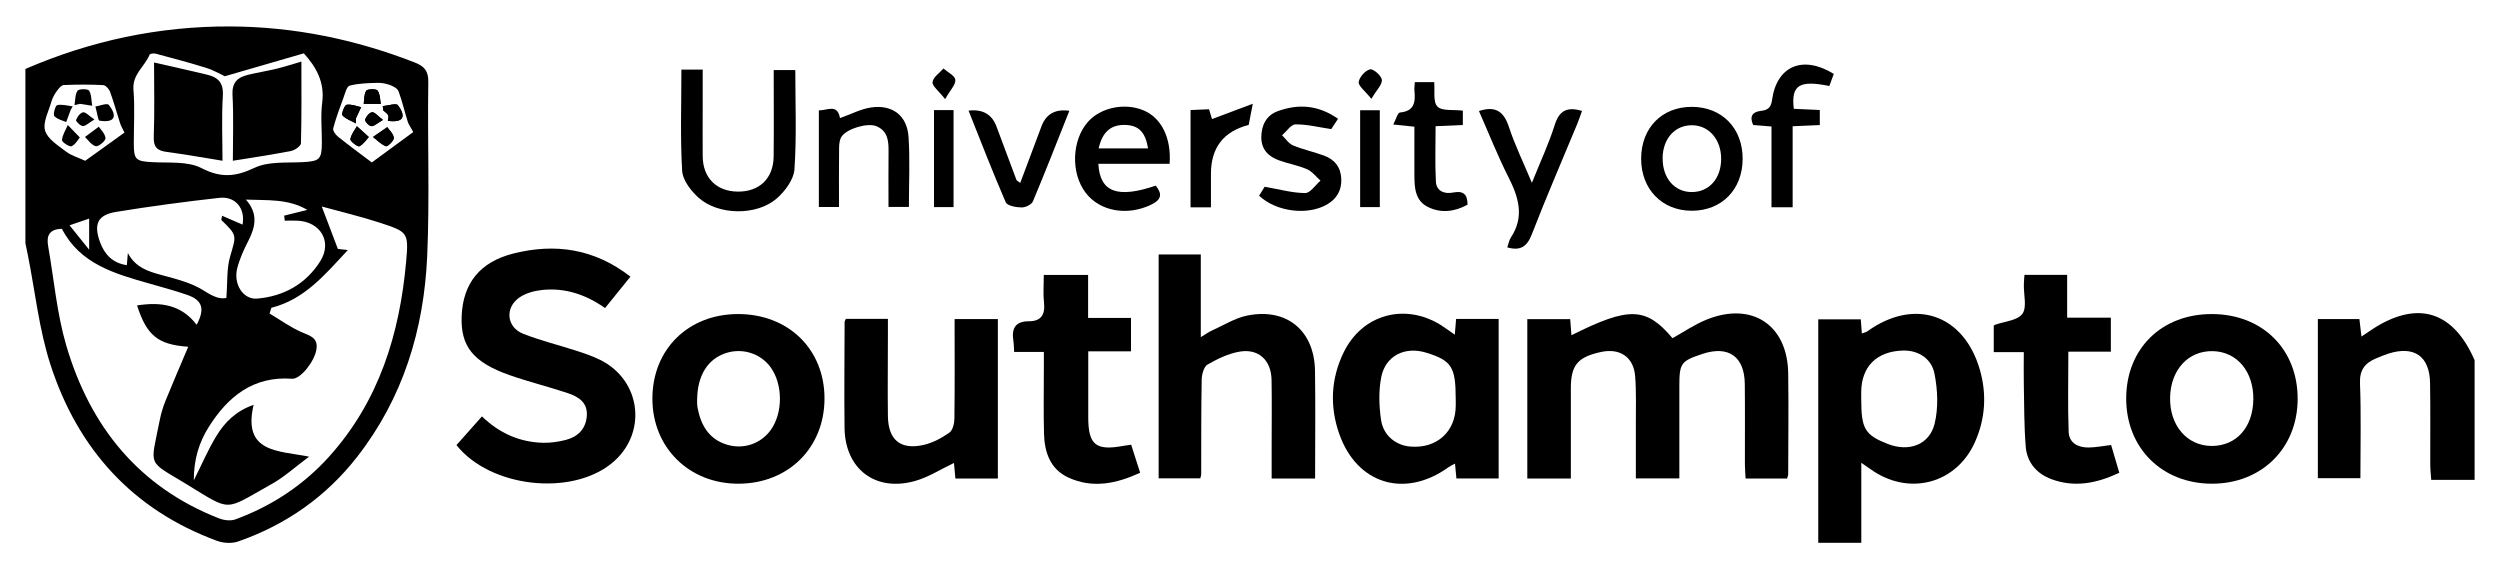 <?xml version="1.0" encoding="UTF-8"?>
<svg id="Layer_1" data-name="Layer 1" xmlns="http://www.w3.org/2000/svg" viewBox="0 0 500 112.49">
  <defs>
    <style>
      .cls-1 {
        fill: #000;
        stroke-width: 0px;
      }
    </style>
  </defs>
  <path class="cls-1" d="M5.08,13.79c13.07-5.65,26.74-8.56,40.96-8.5,12.72.05,25.02,2.57,36.89,7.2,1.87.73,2.76,1.61,2.73,3.91-.18,11.61.29,23.24-.22,34.82-.65,14.68-4.81,28.36-14.01,40.15-6.24,8-14.25,13.6-23.81,16.93-1.23.43-2.9.34-4.15-.11-16.91-6.2-27.86-18.33-33.35-35.18-2.31-7.08-3.08-14.66-4.55-22.01-.16-.79-.33-1.58-.49-2.37,0-11.61,0-23.22,0-34.83ZM54.27,61.59c-.12.37-.24.74-.36,1.11,2.15,1.28,4.2,2.78,6.48,3.76,1.7.73,3.27,1.1,2.89,3.45-.39,2.43-3.21,5.96-4.87,5.84-7.77-.57-12.85,3.59-16.67,9.66-1.91,3.04-2.99,6.46-2.98,10.66,1.65-3.3,2.89-6.2,4.51-8.86,1.67-2.74,3.91-5.02,7.45-6.24-2.25,9.63,4.95,9.14,11.1,10.36-2.83,2.1-4.99,4.09-7.49,5.48-9.67,5.39-7.83,5.63-17.07,0-7.92-4.82-7.19-3.28-5.33-12.69.26-1.33.64-2.65,1.15-3.91,1.47-3.63,3.03-7.22,4.57-10.86-6.06-.42-8.29-2.23-10.24-8.26,4.64-.74,8.83-.21,11.92,3.87,1.71-3.2,1.15-4.94-1.91-5.99-2.48-.85-5.02-1.54-7.55-2.26-6.93-1.97-13.87-3.92-17.48-10.94-2.49.03-3.13,1.34-2.77,3.4,1.17,6.68,1.75,13.53,3.65,19.99,4.76,16.13,14.47,28.23,30.52,34.51.99.39,2.35.56,3.31.2,7.26-2.67,13.58-6.83,18.77-12.6,9.95-11.08,14.07-24.51,15.36-38.99.52-5.8.34-5.91-5.33-7.76-3.77-1.23-7.64-2.14-11.55-3.22,1.17,3.09,2.15,5.66,3.22,8.48.26.03.91.11,1.99.23-4.59,4.95-8.66,9.87-15.29,11.55ZM45.27,59.57c.25-3.12.04-5.84.76-8.29,1.23-4.23,1.47-4.15-1.74-7.26-.07-.07.04-.32.13-.87,1.4.61,2.73,1.18,4.09,1.77.59-3.25-1.43-5.71-4.64-5.35-6.91.77-13.8,1.69-20.66,2.81-3.66.6-4.51,2.41-3.23,5.98.9,2.51,2.55,4.27,5.39,4.67.07-.9.13-1.66.2-2.43,1.51,2.87,4,3.67,6.72,4.4,2.94.8,6.06,1.56,8.55,3.17,1.78,1.15,3.18,1.72,4.44,1.41ZM44.97,15.25c-.77-.35-2.19-1.19-3.72-1.67-3.35-1.05-6.74-1.94-10.13-2.85-.37-.1-1.12,0-1.2.2-.97,2.37-3.48,3.92-3.23,7.01.3,3.6.06,7.25.07,10.88.01,3.14.45,3.43,3.67,3.61,3.33.19,7.1-.23,9.86,1.19,3.91,2.01,6.8,1.75,10.62-.06,2.77-1.31,6.37-.96,9.61-1.13,3.33-.17,3.83-.53,3.85-3.76.02-2.72-.28-5.48.07-8.16.53-4.12-1.24-7.14-3.68-9.84-5.23,1.52-10.29,2.98-15.8,4.58ZM49.16,39.9c2.47,2.76,1.98,5.4.53,8.22-.91,1.76-1.75,3.61-2.24,5.52-.82,3.19,1.19,6.31,3.97,6.08,5.33-.45,9.76-2.93,12.62-7.46,2.5-3.96,0-7.99-4.68-8.13-.8-.02-1.61,0-2.41,0l-.12-1c1.54-.38,3.08-.77,4.63-1.15-3.84-2.28-8.06-1.88-12.3-2.06ZM82.66,26.41c-.51-.94-.91-1.46-1.1-2.04-.64-2.03-1.11-4.11-1.85-6.11-.21-.56-1.05-1.01-1.69-1.25-.81-.3-1.72-.47-2.58-.44-1.85.06-3.74.09-5.51.56-.59.16-.92,1.57-1.25,2.45-.74,2.01-1.49,4.02-2.04,6.09-.12.45.47,1.27.95,1.66,2.16,1.73,4.4,3.37,6.77,5.16,2.8-2.05,5.46-4,8.29-6.08ZM24.89,26.51c-.4-.84-.69-1.3-.85-1.8-.68-2.12-1.27-4.27-2.03-6.36-.2-.55-.88-1.3-1.36-1.33-2.62-.13-5.26-.13-7.88-.01-.51.02-1.08.74-1.45,1.25-.45.63-.84,1.36-1.05,2.11-.55,1.92-1.74,4.1-1.25,5.76.5,1.68,2.61,2.97,4.19,4.19,1.02.79,2.36,1.15,3.83,1.84,2.4-1.73,5.03-3.62,7.86-5.65ZM17.83,49.93v-6.21c-1.34.46-2.41.82-3.92,1.34,1.31,1.63,2.38,2.97,3.92,4.88Z"/>
  <path class="cls-1" d="M494.92,95.98h-8.68c-.08-1.23-.19-2.17-.19-3.12-.02-5.44.06-10.87-.04-16.31-.1-5.32-3.19-7.45-8.32-5.83-.86.27-1.69.63-2.53.98-2.2.93-3.27,2.32-3.16,4.98.24,6.24.08,12.49.08,18.96h-8.51v-31.83h8.31c.12,1.04.25,2.13.41,3.5,1.31-.86,2.39-1.64,3.53-2.3,8.4-4.78,15.03-2.33,19.1,7.03v23.95Z"/>
  <path class="cls-1" d="M314.17,95.71h-8.71v-31.89h8.58c.08,1.1.16,2.14.25,3.23,11.51-5.78,14.94-5.66,20.21.59,2.25-1.25,4.41-2.74,6.78-3.7,9.07-3.69,16.22,1.01,16.36,10.72.1,6.71.01,13.41,0,20.12,0,.25-.11.51-.21.92h-8.31c-.05-.96-.14-1.92-.14-2.87-.01-5.35.04-10.7-.02-16.04-.06-5.48-3.26-7.73-8.43-6.02-4.37,1.44-4.66,1.85-4.66,6.53v18.38h-8.7c0-3.7.01-7.31,0-10.91-.01-3.17.11-6.35-.14-9.51-.3-3.86-3.05-5.69-6.85-4.86-4.69,1.03-6.01,2.64-6.01,7.32v18.01Z"/>
  <path class="cls-1" d="M126.09,55.33c-1.81,2.23-3.4,4.19-5.08,6.28-3.82-2.69-7.97-4.09-12.54-3.62-1.56.16-3.28.62-4.55,1.48-2.99,2.04-2.63,5.96.7,7.28,3.44,1.36,7.07,2.24,10.59,3.38,1.63.53,3.28,1.08,4.81,1.84,8.33,4.12,9.5,14.86,2.31,20.7-8.17,6.64-24.31,4.82-31.04-3.65,1.64-1.85,3.31-3.73,5.1-5.74,3.5,3.38,7.56,5.17,12.26,5.28,1.51.03,3.08-.2,4.54-.58,2.38-.63,3.96-2.17,4.17-4.76.22-2.73-1.69-3.89-3.83-4.6-3.86-1.29-7.83-2.26-11.67-3.61-7.26-2.57-9.77-5.78-9.53-11.77.26-6.51,3.58-10.85,10.41-12.55,8.3-2.07,16.16-.96,23.35,4.65Z"/>
  <path class="cls-1" d="M372.16,63.88c.07.87.13,1.74.21,2.81.49-.18.83-.24,1.09-.42,9.4-6.76,19.28-3.46,22.5,7.64,1.43,4.94,1.12,9.9-1.02,14.62-3.64,8.01-12.65,10.58-20.09,5.81-.74-.47-1.45-.99-2.59-1.78,0,2.99,0,5.58,0,8.16s0,5.07,0,7.84h-8.61v-44.69h8.52ZM372.25,79.88c0,5.89.73,7.11,5.3,8.91,4.18,1.64,8.32.22,9.37-4.04.78-3.17.62-6.8-.03-10.04-.63-3.15-3.41-4.67-6.25-4.6-5.32.13-8.4,3.21-8.4,8.42,0,.45,0,.9,0,1.36Z"/>
  <path class="cls-1" d="M231.73,95.65v-44.76h8.43v16.54c1.03-.62,1.57-1.03,2.16-1.29,2.37-1.06,4.67-2.54,7.17-3.04,7.87-1.56,13.39,3.03,13.51,11.05.11,7.13.02,14.27.02,21.55h-8.69c0-2.27,0-4.5,0-6.73,0-4.35.06-8.7-.02-13.05-.08-3.85-2.58-6.23-6.35-5.6-2.24.37-4.45,1.44-6.45,2.59-.74.42-1.15,1.96-1.17,3-.12,6.34-.08,12.69-.1,19.03,0,.17-.09.35-.19.72h-8.31Z"/>
  <path class="cls-1" d="M290.96,66.94c.11-1.26.18-2.13.26-3.15h8.51v31.9h-8.45c-.09-.94-.17-1.83-.28-2.97-.53.3-.96.48-1.34.75-8.68,6.24-18.27,3.38-21.81-6.69-1.94-5.51-1.68-11.1.92-16.38,3.71-7.54,12.19-9.85,19.36-5.41.84.52,1.62,1.12,2.83,1.95ZM291.14,79.73c0-6.35-.82-7.63-5.92-9.2-4.23-1.31-8.15.62-8.98,4.94-.53,2.76-.44,5.76-.02,8.56.46,3.09,2.97,5.03,5.79,5.28,5.33.47,9.14-2.96,9.14-8.22,0-.45,0-.91,0-1.36Z"/>
  <path class="cls-1" d="M147.58,62.81c10.11-.02,17.36,7.07,17.32,16.96-.04,9.78-7.21,16.9-17.1,16.97-9.95.07-17.34-7.21-17.32-17.04.02-9.83,7.15-16.87,17.1-16.89ZM139.42,79.93c.01.27-.03,1,.11,1.71.67,3.51,2.36,6.29,5.98,7.33,3.35.96,6.73-.3,8.66-3,2.44-3.42,2.42-9.11-.05-12.52-2-2.76-5.62-3.91-8.92-2.84-3.61,1.17-5.73,4.44-5.77,9.33Z"/>
  <path class="cls-1" d="M442.38,62.81c10.13.02,17.22,7.07,17.15,17.07-.06,9.81-7.25,16.87-17.15,16.86-10.02-.01-17.2-7.19-17.14-17.15.06-9.9,7.1-16.79,17.14-16.78ZM450.67,79.88c.06-5.57-3.26-9.54-8.09-9.65-4.89-.12-8.42,3.68-8.56,9.21-.14,5.6,3.34,9.71,8.27,9.75,4.95.03,8.31-3.7,8.37-9.3Z"/>
  <path class="cls-1" d="M169.17,63.77h8.41c0,1.14,0,2.27,0,3.4,0,5.35-.07,10.69,0,16.04.06,4.8,2.54,6.84,7.2,5.76,1.8-.42,3.56-1.37,5.08-2.43.68-.47,1.01-1.83,1.02-2.79.09-6.59.04-13.19.04-19.94h8.65v31.89h-8.49c-.11-1.16-.21-2.2-.29-3.11-2.63,1.25-5.08,2.84-7.77,3.6-7.93,2.25-14.01-2.38-14.11-10.6-.09-7.07,0-14.13.01-21.2,0-.16.13-.32.25-.61Z"/>
  <path class="cls-1" d="M217.62,63.59h8.58v6.68h-8.55c0,3.59,0,6.9,0,10.21,0,1,0,1.99,0,2.99,0,5.49,1.52,6.72,6.97,5.71.44-.08.89-.13,1.61-.24.57,1.78,1.14,3.55,1.8,5.61-4.74,2.18-9.5,3.2-14.37.95-3.63-1.67-4.76-5.06-4.86-8.79-.11-4.35-.03-8.7-.03-13.05,0-.98,0-1.95,0-3.27h-5.94c-.06-.94-.05-1.56-.15-2.17-.39-2.48.3-3.97,3.15-3.97,2.37,0,3.24-1.33,2.97-3.7-.2-1.77-.04-3.59-.04-5.56h8.86v8.58Z"/>
  <path class="cls-1" d="M423.84,94.56c-4.52,2.13-8.95,2.98-13.56,1.27-2.94-1.09-4.87-3.34-5.13-6.46-.35-4.23-.3-8.49-.39-12.74-.04-1.97,0-3.94,0-6.21h-6.01v-5.29c.11-.07.17-.14.25-.17,1.89-.68,4.49-.85,5.47-2.19.96-1.31.25-3.83.3-5.82.01-.61.07-1.22.12-1.97h8.54v8.56h8.74v6.79h-8.5c0,5.57-.13,10.8.06,16.02.08,2.27,1.91,3.19,4.04,3.15,1.43-.02,2.85-.31,4.45-.5.54,1.84,1.07,3.62,1.64,5.55Z"/>
  <path class="cls-1" d="M136.29,13.92h4.25c0,2.66,0,5.26,0,7.85,0,3.17-.03,6.35,0,9.52.05,4.28,2.75,6.97,6.97,7.03,4.37.06,7.18-2.63,7.22-7.05.06-5.7.01-11.39.01-17.26h4.32c0,6.69.28,13.3-.17,19.86-.14,2.04-1.88,4.36-3.53,5.81-3.99,3.51-11.71,3.4-15.65-.14-1.52-1.37-3.17-3.5-3.28-5.36-.4-6.66-.15-13.36-.15-20.26Z"/>
  <path class="cls-1" d="M338.34,42.15c-5.95-.01-10.13-4.33-10.11-10.44.02-6.15,4.17-10.37,10.18-10.34,6,.03,10.14,4.28,10.12,10.42-.02,6.12-4.2,10.37-10.19,10.36ZM332.53,31.66c-.02,3.98,2.37,6.75,5.83,6.75,3.49,0,5.9-2.75,5.87-6.71-.02-3.79-2.41-6.57-5.71-6.65-3.49-.09-5.97,2.65-6,6.61Z"/>
  <path class="cls-1" d="M233.93,32.76h-14.26c.31,5.68,3.82,6.97,11.47,4.37,1.38,1.69,1.15,2.82-.94,3.82-4.76,2.28-10.23,1.34-13.08-2.41-2.99-3.94-2.77-10.49.46-14.16,2.51-2.85,7.27-3.87,11.03-2.35,3.61,1.45,5.7,5.5,5.31,10.74ZM229.61,29.68c-.53-3.25-1.86-4.58-4.46-4.69-2.91-.12-4.67,1.34-5.42,4.69h9.88Z"/>
  <path class="cls-1" d="M167.99,23.62c2.21-.78,4.17-1.83,6.24-2.13,4.26-.62,7.2,1.63,7.48,5.9.3,4.59.07,9.21.07,13.99h-4.08c0-3.76-.03-7.45.01-11.15.02-2.09-.18-4.06-2.43-4.99-1.74-.73-5.88.46-6.97,2.09-.41.61-.48,1.52-.49,2.29-.05,3.88-.02,7.76-.02,11.78h-4.03v-19.32c1.68.02,3.72-1.39,4.22,1.53Z"/>
  <path class="cls-1" d="M295.79,22.2c3.41-1.11,5,.18,6,3.21,1.18,3.58,2.85,7,4.59,11.16,1.7-4.25,3.38-7.82,4.55-11.54.89-2.83,2.39-3.77,5.47-2.85-.3.83-.58,1.72-.94,2.58-3.04,7.35-6.21,14.64-9.08,22.06-.97,2.52-2.3,3.4-4.92,2.66.23-.66.34-1.4.71-1.97,2.75-4.16,1.57-8.04-.48-12.08-2.16-4.26-3.91-8.72-5.9-13.22Z"/>
  <path class="cls-1" d="M267.61,23.75c-.68,1.04-1.17,1.78-1.36,2.07-2.63-.39-4.9-.98-7.16-.94-.9.01-1.78,1.41-2.68,2.17.72.7,1.33,1.67,2.2,2.03,1.99.83,4.14,1.29,6.17,2.03,2.16.78,3.4,2.37,3.48,4.7.08,2.28-.92,3.98-2.92,5.12-3.86,2.19-10.08,1.44-13.52-1.79.48-.78.98-1.58,1.11-1.79,2.97.51,5.54,1.25,8.11,1.26,1.02,0,2.04-1.61,3.06-2.48-.89-.78-1.65-1.84-2.68-2.28-1.81-.79-3.81-1.12-5.67-1.8-2.11-.77-3.5-2.2-3.49-4.64.02-2.42,1.05-4.36,3.27-5.17,4.11-1.51,8.13-1.26,12.08,1.52Z"/>
  <path class="cls-1" d="M358.54,41.45h-4.24v-16.15c-1.41-.12-2.55-.21-3.67-.3-.79-1.78-.11-2.64,1.59-2.83,1.33-.15,1.99-.65,2.19-2.16.92-6.83,6.15-9.05,12.35-5.23-.29.8-.59,1.62-.89,2.42-6.01-1.22-7.67-.19-7.11,4.56,1.64.07,3.33.15,5.2.24v3.01c-1.72.08-3.41.15-5.43.24v16.21Z"/>
  <path class="cls-1" d="M193.7,22.13q4.23-.51,5.6,3.18c1.32,3.56,2.65,7.12,3.99,10.67.05.14.26.22.76.6,1.45-3.85,2.85-7.59,4.25-11.33q1.38-3.69,5.57-3.09c-2.42,6.07-4.77,12.13-7.29,18.12-.27.63-1.49,1.22-2.25,1.21-1.1-.02-2.88-.33-3.18-1.03-2.62-6.03-4.98-12.17-7.44-18.33Z"/>
  <path class="cls-1" d="M282.95,16.43h3.89c.16,1.69-.27,3.95.65,4.88.93.95,3.19.58,5.08.82v2.87c-1.73.08-3.41.15-5.45.24,0,3.76-.14,7.44.06,11.1.1,1.9,1.74,2.51,3.42,2.17,2-.4,2.9.26,2.91,2.43-2.54,1.38-5.25,1.79-7.93.45-2.58-1.28-2.69-3.86-2.7-6.36-.02-3.16,0-6.31,0-9.69-1.3-.14-2.43-.25-4.23-.44.52-.97.87-2.35,1.34-2.4,2.93-.27,3.11-2.12,2.9-4.36-.05-.52.04-1.05.07-1.72Z"/>
  <path class="cls-1" d="M242.17,41.46h-4.06v-19.45c1.21-.05,2.36-.1,3.7-.16.22.75.44,1.46.59,1.96,2.54-.95,5.06-1.9,8.16-3.06-.4,2.04-.62,3.16-.82,4.23q-7.55,1.95-7.55,9.78v6.71Z"/>
  <path class="cls-1" d="M272.03,22.05h3.93v19.37h-3.93v-19.37Z"/>
  <path class="cls-1" d="M186.8,22.02h3.91v19.4h-3.91v-19.4Z"/>
  <path class="cls-1" d="M274.27,19.77c-1.3-1.64-2.64-2.6-2.53-3.37.14-.99,1.3-2.3,2.26-2.53.64-.16,2.29,1.26,2.37,2.09.1.95-1.04,2.02-2.1,3.81Z"/>
  <path class="cls-1" d="M189.02,19.82c-1.31-1.68-2.62-2.64-2.51-3.41.13-.99,1.4-1.82,2.18-2.71.85.75,2.29,1.43,2.38,2.26.1.95-1,2.02-2.04,3.86Z"/>
  <path class="cls-1" d="M71.17,24.67c.01-.35.02-.71.03-1.06.25-.54.51-1.09,1.02-2.17-.81-.17-1.89-.63-2.89-.49-.41.06-1.09,1.84-.85,2.11.66.74,1.76,1.1,2.68,1.61ZM76.55,21.23c.04.29.08.58.12.87.34.31.79.56.97.95.15.31-.09,1.11-.07,1.11,2.92.41,3.83-.7,2-3.13-.33-.44-1.98.1-3.02.19ZM74.6,27.4c.85.66,1.64,1.51,2.6,1.85.32.11,1.65-1.19,1.57-1.69-.14-.89-1.01-1.67-1.33-2.13-1.07.75-1.62,1.12-2.84,1.97ZM71.38,25.25c-.4.73-1.16,1.62-1.3,2.6-.06.41,1.51,1.57,1.8,1.41.88-.47,1.49-1.44,1.88-1.86-1-.91-1.47-1.33-2.38-2.15ZM76.16,20.78c-.15-.75-.12-1.9-.65-2.67-.25-.37-2.04-.33-2.27.04-.48.8-.4,1.95-.5,2.63h3.41ZM76.59,23.98c-1.05-.79-1.67-1.59-2.17-1.53-.55.07-1.23.88-1.39,1.49-.09.33.78,1.27,1.24,1.29.59.03,1.2-.6,2.32-1.25Z"/>
  <path class="cls-1" d="M46.57,32.14c0-4.28.17-8.73-.07-13.16-.13-2.45.98-3.5,3.03-4,1.93-.47,3.91-.78,5.84-1.25,1.56-.38,3.09-.89,4.91-1.42,0,5.51.06,10.93-.09,16.35-.02.55-1.23,1.39-1.99,1.54-3.79.74-7.62,1.29-11.64,1.95Z"/>
  <path class="cls-1" d="M30.81,12.5c3.65.83,7.15,1.61,10.63,2.44,2.16.52,3.28,1.6,3.13,4.17-.27,4.47-.07,8.96-.07,13.04-3.82-.61-7.43-1.27-11.06-1.75-1.92-.25-2.77-.89-2.69-3.06.19-4.94.06-9.9.06-14.83Z"/>
  <path class="cls-1" d="M71.17,24.67c-.92-.51-2.02-.86-2.68-1.61-.25-.28.44-2.06.85-2.11.99-.14,2.08.32,2.89.49-.51,1.08-.76,1.63-1.02,2.17-.01.35-.02.71-.03,1.06Z"/>
  <path class="cls-1" d="M76.55,21.23c1.04-.09,2.69-.64,3.02-.19,1.83,2.43.92,3.53-2,3.13-.02,0,.21-.81.07-1.11-.18-.38-.64-.64-.97-.95-.04-.29-.08-.58-.12-.87Z"/>
  <path class="cls-1" d="M74.6,27.4c1.23-.85,1.77-1.23,2.84-1.97.32.47,1.19,1.24,1.33,2.13.08.51-1.25,1.81-1.57,1.69-.96-.34-1.75-1.2-2.6-1.85Z"/>
  <path class="cls-1" d="M71.38,25.25c.91.82,1.38,1.25,2.38,2.15-.39.42-1,1.38-1.88,1.86-.3.16-1.86-1-1.8-1.41.14-.98.9-1.87,1.3-2.6Z"/>
  <path class="cls-1" d="M76.16,20.78h-3.41c.1-.68.02-1.83.5-2.63.22-.37,2.02-.41,2.27-.04.52.77.5,1.92.65,2.67Z"/>
  <path class="cls-1" d="M76.59,23.98c-1.12.65-1.74,1.27-2.32,1.25-.46-.02-1.33-.96-1.24-1.29.16-.61.85-1.43,1.39-1.49.51-.06,1.12.74,2.17,1.53Z"/>
  <path class="cls-1" d="M14.12,22.04c-.21.58-.43,1.15-.88,2.37-.55-.25-1.69-.49-2.37-1.18-.3-.3.19-2.11.56-2.2.96-.23,2.07.12,3.11.24-.14.25-.29.51-.43.76Z"/>
  <path class="cls-1" d="M16.99,27.4c1.19-.88,1.76-1.31,2.77-2.06.37.57,1.28,1.41,1.34,2.3.03.54-1.42,1.74-1.95,1.6-.87-.22-1.54-1.27-2.16-1.84Z"/>
  <path class="cls-1" d="M15.96,27.49c-.29.34-.81,1.35-1.64,1.76-.38.19-1.94-.81-1.92-1.22.05-.99.71-1.96,1.16-3.03.92.95,1.4,1.46,2.4,2.49Z"/>
  <path class="cls-1" d="M19.08,21.31c.7-.11,2.35-.75,2.67-.34,1.77,2.25,1.25,3.66-1.85,3.16-.31-.05-.41-1.35-.82-2.82Z"/>
  <path class="cls-1" d="M14.9,21.01c.17-.98.1-2.13.61-2.87.27-.39,2.06-.39,2.3-.02.51.79.44,1.94.63,3.03-1.2-.19-1.83-.29-2.46-.38-.36.08-.72.17-1.07.25Z"/>
  <path class="cls-1" d="M18.88,23.9c-1.14.68-1.74,1.33-2.31,1.31-.5-.02-1.44-.95-1.35-1.21.2-.63.83-1.44,1.4-1.54.49-.09,1.15.69,2.27,1.44Z"/>
</svg>